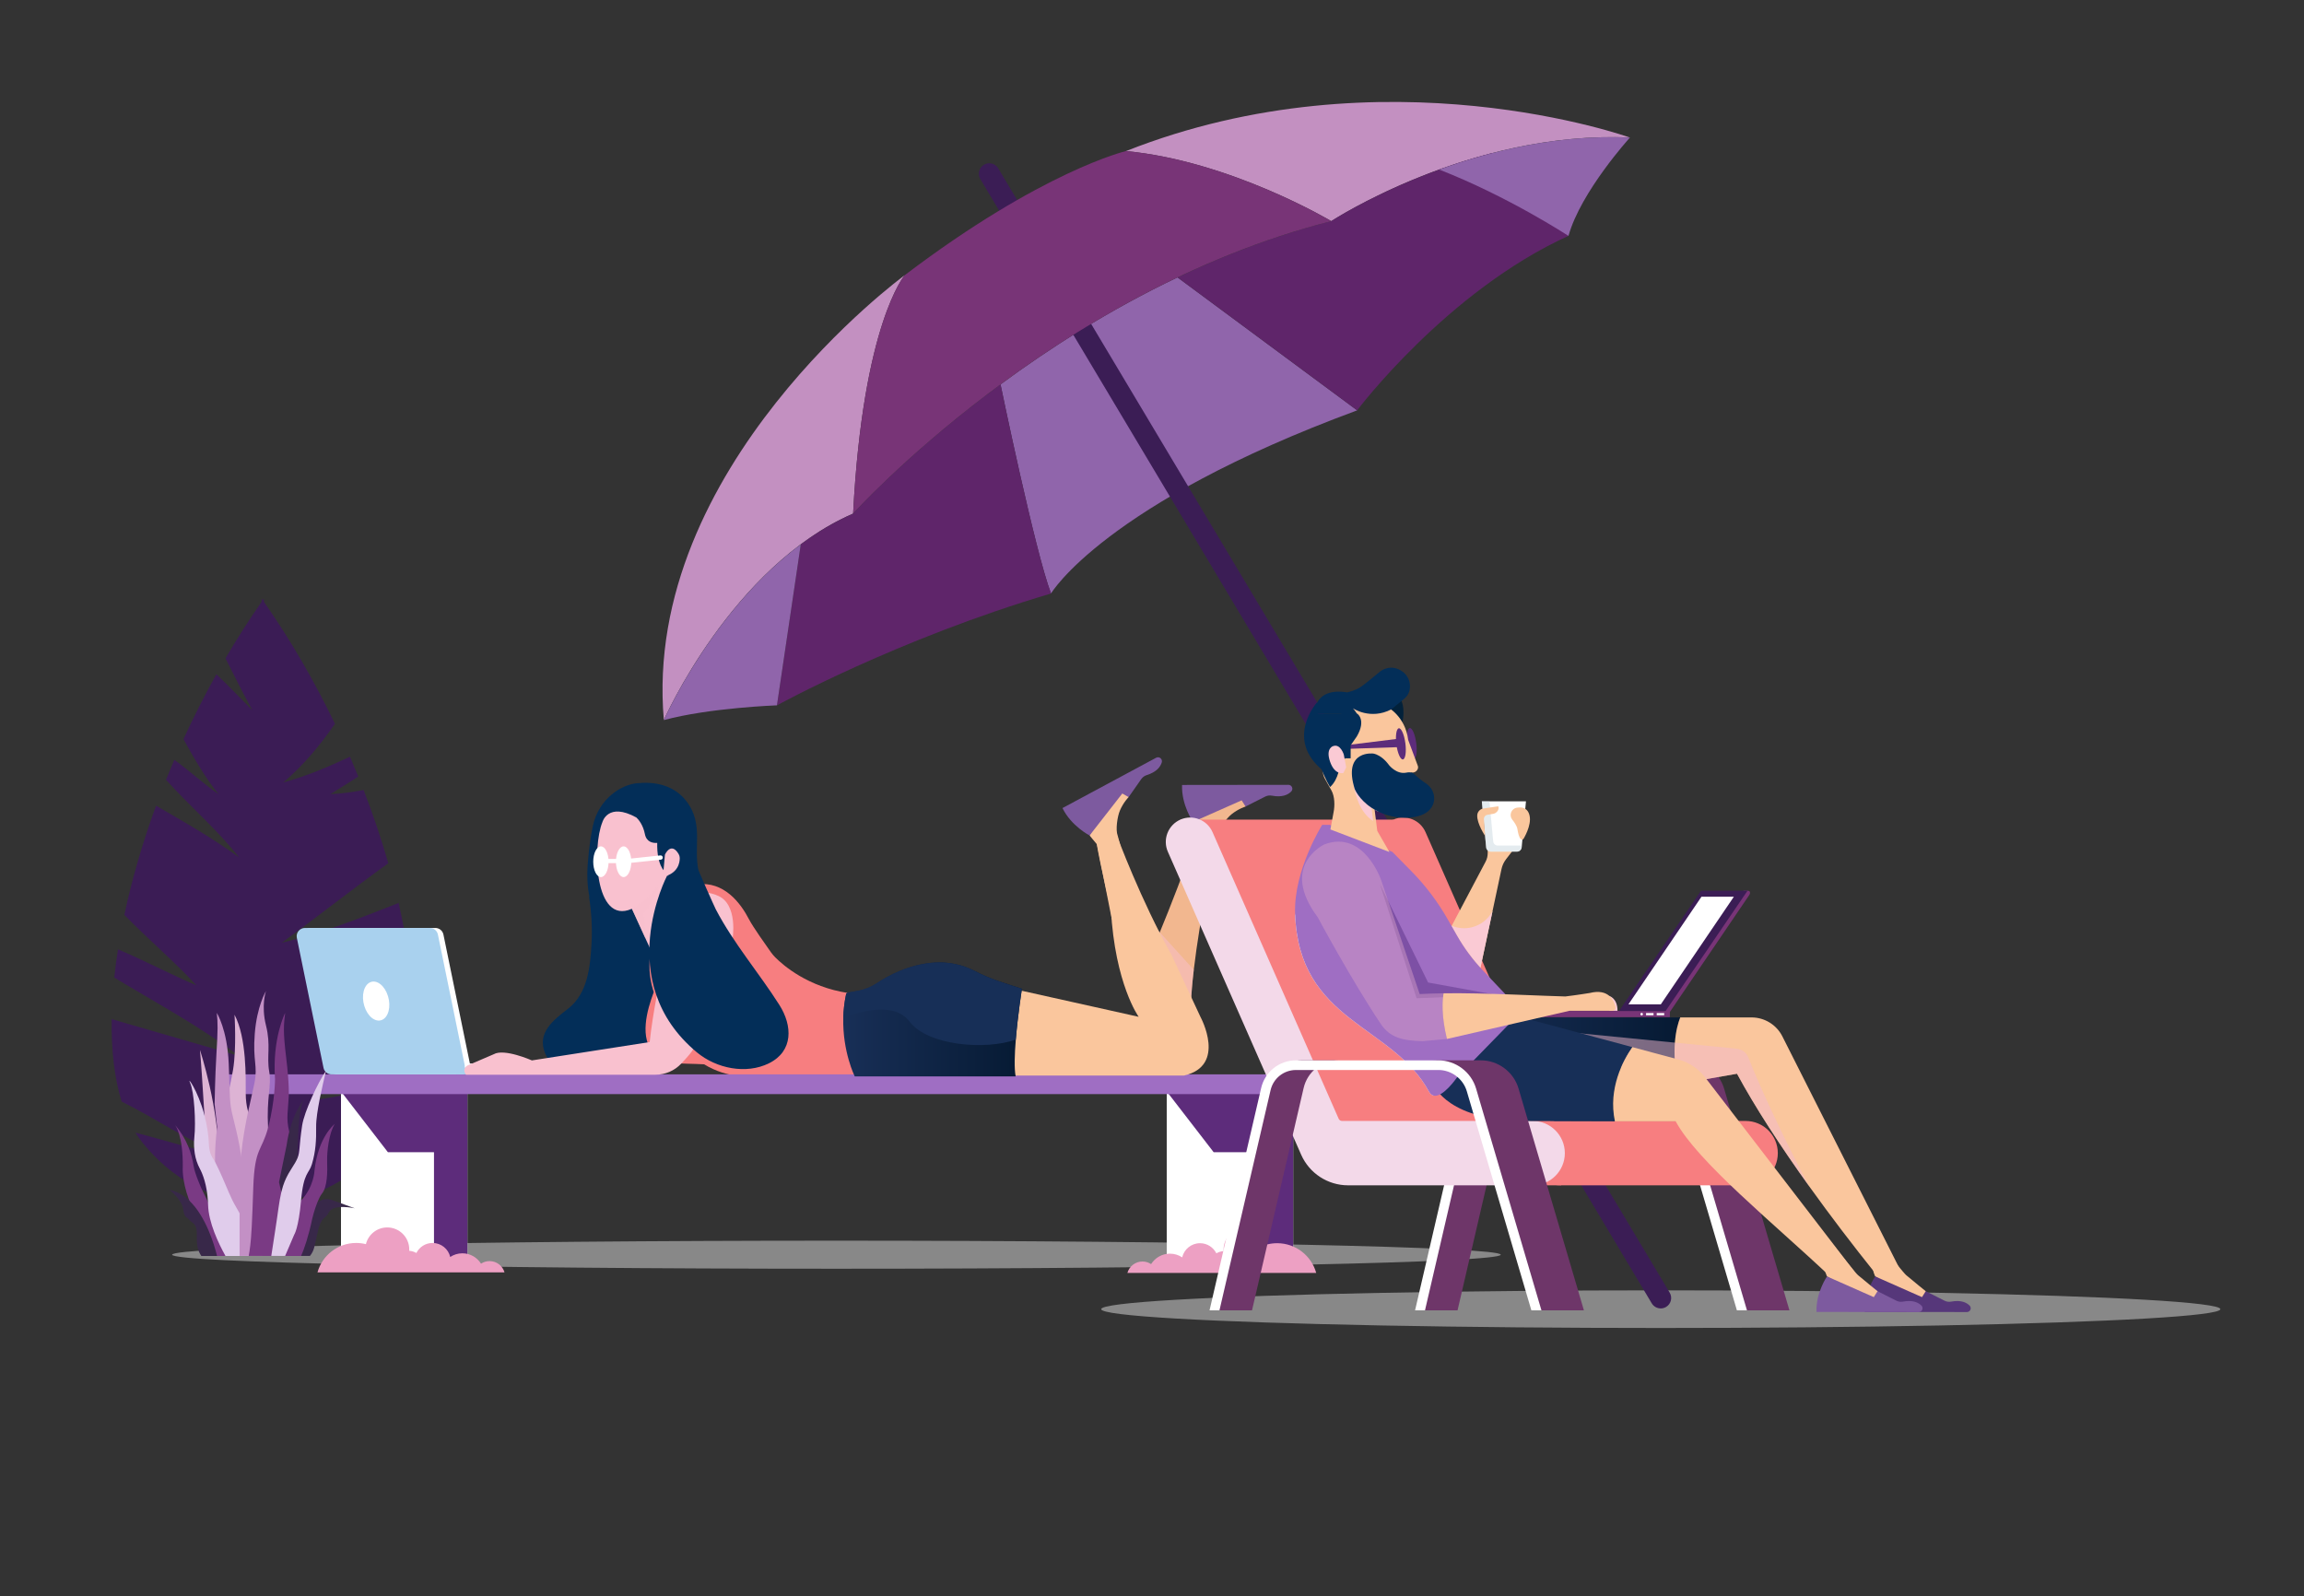 <svg xmlns="http://www.w3.org/2000/svg" xmlns:xlink="http://www.w3.org/1999/xlink" viewBox="0 0 1077.17 746.34"><rect x="0" y="0" width="1077.17" height="746.34" fill="#333333" stroke="none"/><defs><linearGradient id="linear-gradient" x1="683.47" y1="497.2" x2="785.54" y2="497.2" gradientUnits="userSpaceOnUse"><stop offset="0" stop-color="#182f57"></stop><stop offset="1" stop-color="#061a33"></stop></linearGradient><linearGradient id="linear-gradient-2" x1="394.24" y1="476.65" x2="477.78" y2="476.65" xlink:href="#linear-gradient"></linearGradient><linearGradient id="linear-gradient-3" x1="655.72" y1="440.26" x2="655.72" y2="529.61" gradientUnits="userSpaceOnUse"><stop offset="0" stop-color="#fff"></stop><stop offset="1" stop-color="#fbe1ea"></stop></linearGradient></defs><g style="isolation:isolate;"><g id="Layer_1"><path d="M190.7,444.91c-13.08,2.43-25.9,5.84-39,7.59,11.85-6.46,24.53-12.91,37.08-18.72-.73-3.81-1.54-7.66-2.43-11.56-17.95,7.05-35.84,14.12-54.59,18.59,16.8-12.26,33-25.11,49.78-37.18-3.23-11.25-7.08-22.72-11.54-34.24-5.14,.97-10.3,1.71-15.54,1.95,4.46-2.75,8.76-5.49,13.05-8.24-1.25-3.09-2.55-6.19-3.89-9.28-10.09,4.72-20.34,9.13-31.17,12.02,9.27-7.81,17.16-17.35,24.15-27.4-9.44-19.63-20.57-38.94-33.23-57.07v-1.5c-.17,.25-.34,.5-.51,.75-.17-.25-.34-.5-.52-.75v1.5c-5.99,8.58-11.64,17.42-16.92,26.44,4.06,8.16,8.2,16.36,12.59,24.33-5.53-5.53-11.06-11.42-16.85-16.87-5.57,9.98-10.7,20.13-15.38,30.34,4.93,8.88,9.93,17.73,16.41,25.74-7.32-5.07-13.71-11.05-20.7-16.07-1.33,3.11-2.63,6.22-3.88,9.33,11.06,12.33,23.9,23.21,34.2,36.32-12.29-8.94-25.48-16.51-38.85-24.2-6.36,17.41-11.34,34.63-14.82,51.05,10.95,11.29,23.05,21.42,33.72,32.99-12.45-5.34-24.39-11.69-36.7-16.87-.7,4.47-1.29,8.88-1.74,13.18,19.81,12,40,22.77,58.39,36.7-19.87-5.75-39.73-11.5-59.6-17.25-.21,14.63,1.3,27.7,4.66,38.54,16.05,7.93,30.89,18.41,47.37,24.79-13.99-2.27-27.35-6.82-40.9-10.23,1.04,1.67,2.16,3.25,3.35,4.72,18.33,22.54,39.24,26.87,49.61,27.52v25.41h14.26v-25.5c10.71-.9,30.78-5.71,48.45-27.43,6.35-7.81,10.54-18.65,12.71-31.71-15.16,5.25-30.38,10.27-46.21,11.78,16.44-9.67,31.86-20.69,47.93-30.45,.33-11.95-.6-25.1-2.73-39.04Z" style="fill:#3b1c55;"></path><ellipse cx="776.45" cy="612.14" rx="261.62" ry="8.8" style="fill:#e1e1e1; opacity:.49;"></ellipse><path d="M701.63,586.68c0,3.62-139.05,6.56-310.58,6.56s-310.58-2.94-310.58-6.56,139.05-6.56,310.58-6.56,310.58,2.94,310.58,6.56Z" style="fill:#e1e1e1; opacity:.49;"></path><g><path d="M836.6,612.68l-30.56-103.71c-2.29-7.76-9.54-13.18-17.63-13.18h-22.57c8.09,0,15.34,5.42,17.63,13.18l30.56,103.71h22.57Z" style="fill:#6e3669;"></path><path d="M681.44,612.68l24.13-103.94c1.77-7.62,8.47-12.95,16.3-12.95h-17.15c-7.83,0-14.53,5.32-16.3,12.95l-24.13,103.94h17.15Z" style="fill:#6e3669;"></path><path d="M666.22,612.68l23.89-102.92c1.29-5.57,6.19-9.45,11.9-9.45h66.55c6.1,0,11.57,4.09,13.3,9.95l30.18,102.43h4.71l-30.56-103.71c-2.29-7.76-9.54-13.18-17.63-13.18h-66.55c-7.83,0-14.53,5.32-16.3,12.95l-24.13,103.94h4.63Z" style="fill:#fff;"></path></g><g><path d="M784.4,506.9l-12.29,2.16-47.23,8.27s-27.22,9.56-41.4-21.92l24.65-19.68h77.42c-.95,2.37-2.1,6.25-2.51,11.79-.38,5.03-.16,11.46,1.36,19.38Z" style="fill:url(#linear-gradient);"></path><path d="M888.06,593.11l-10.77,2.94c-11.1-13.83-21.7-27.76-31.32-41.17-13.8-19.24-25.57-37.43-33.88-52.82l-27.68,4.84c-1.52-7.92-1.74-14.35-1.36-19.38,.41-5.54,1.56-9.42,2.51-11.79h33.33c6.08,0,11.66,3.43,14.4,8.85l54.78,108.54Z" style="fill:#fac69d;"></path></g><g><path d="M864.71,563.24s24.29,31.15,26.45,32.98c4.24,3.59,9.16,7.51,9.16,7.51l2.26,5.48h-6.15s-19.72-12.38-19.72-12.38c0,0-1.42-2.91-1.09-4.51l-21.34-30.55,10.45,1.47Z" style="fill:#fac69d;"></path><path d="M876.7,596.83s-5.26,7.56-4.92,16.61l47.8,.05c.72,0,1.36-.43,1.64-1.09s.12-1.43-.38-1.93c-1.46-1.46-4.07-2.72-8.67-1.85-1.02,.19-2.08,.05-3.02-.42l-8.83-4.46-1.74,2.78-21.88-9.68Z" style="fill:#56377a;"></path></g><path d="M550.52,129.72h0l82.47,61.04,1.51,1.12c-118.33,43.67-143.13,85.62-143.13,85.62-7.48-19.53-23.6-97.75-23.6-97.75,23.01-16.97,50.99-34.91,82.75-50.03Z" style="fill:#9065ab;"></path><path d="M275.4,419.31c1.09,7,1.55,14.38,1.17,21.45-.6,11.01-1.67,23.77-11.11,31-6.72,5.15-14.42,11.12-10.71,20.49,2.18,5.5,7.67,9.04,13.69,8.85,17.15-.56,52.05-6.99,56.52-49.47l-49.56-32.32Z" style="fill:#032e58;"></path><path d="M350.22,456.91c-2.46,3.45-4.95,6.24-7.45,8.45-17.89,15.86-36.49,2.82-47.69-8.85-5.76-6.01-10.52-13.14-13.94-20.87-4.06-9.15-7.42-17.86-6.35-31.77,.62-8.03,1.55-13.78,2.38-17.65,1.31-6.17,4.73-11.63,9.61-15.36,.35-.27,.7-.52,1.04-.76,5.84-4.04,10.78-3.92,10.78-3.92,9.63-.9,18.82,2.06,23.98,10.91,5.72,9.79,1.81,19.25,3.93,29.78,1.59,7.88,7.74,14.65,12.99,20.05,18.78,19.3,10.72,30,10.72,30Z" style="fill:#032e58;"></path><path d="M396.52,464.31c-18.79-2.83-30.34-12.92-34.06-16.66-.73-.74-1.43-1.56-2.03-2.4-2.13-2.99-8.42-11.86-10.22-15.34-4.09-7.91-11.79-17.89-24.22-16.41,0,0-7.06,.96-9.31,4.82,0,0-18.46,20.37-11.47,44.18,.14,.48,.29,.95,.43,1.42-3.16,8.35-6.95,21.84,.41,28.89,2.26,2.17,5.94,3.28,8.87,4.1,1.9,.54,9.65,.44,14.25,.74,11.5,6.96,21.99,5.55,21.99,5.55h53.49l-8.13-38.89Z" style="fill:#f77e80;"></path><path d="M556.77,469.84c-.1,3.1-.06,5.89,.16,8.24l-17.04-36.54s.79-1.88,2.05-4.93c.09-.22,.19-.44,.28-.68,4.3-10.45,13.25-32.68,15.2-41.48l10.1,3.98s-6.49,30.14-9.4,55.03c-.7,5.92-1.19,11.53-1.34,16.38Z" style="fill:#f2b78f;"></path><g><path d="M560.71,427l8.62-36.46c.34-2.92,4.11-7.93,6.4-9.77,3.32-2.68,6.6-3.64,6.6-3.64l2.35-5.7h-6.4s-20.51,12.88-20.51,12.88c0,0,.74,3.67,1.09,5.33l-10.44,34.18,12.3,3.18Z" style="fill:#f2b78f;"></path><path d="M557.76,384.31s-5.47-7.87-5.12-17.28l49.71-.06c.75,0,1.42,.45,1.71,1.14,.29,.69,.13,1.48-.4,2.01-1.52,1.52-4.23,2.83-9.02,1.92-1.07-.2-2.17-.05-3.14,.44l-9.18,4.64-1.81-2.89-22.75,10.07Z" style="fill:#7d5a9f;"></path></g><path d="M558.12,453.46c-.7,5.92-1.19,11.53-1.34,16.38l-14.84-33.22-.86-1.94,1.15,1.26,15.9,17.52Z" style="fill:#f9c1cf; mix-blend-mode:multiply; opacity:.5;"></path><rect x="545.47" y="510.33" width="59.11" height="82.61" style="fill:#fff;"></rect><rect x="159.42" y="510.32" width="59.1" height="82.61" style="fill:#fff;"></rect><polygon points="218.52 510.32 218.52 592.93 202.9 592.93 202.9 538.75 181.35 538.75 159.42 510.32 218.52 510.32" style="fill:#5d2c7b;"></polygon><polygon points="604.58 510.32 604.58 592.93 588.95 592.93 588.95 538.75 567.41 538.75 545.47 510.32 604.58 510.32" style="fill:#5d2c7b;"></polygon><rect x="103.35" y="502.35" width="562.76" height="9.24" style="fill:#9f6ec3;"></rect><polygon points="324.95 416.64 305.63 447.22 301.66 438.57 294.05 421.95 292.67 418.94 307.7 406.86 324.95 416.64" style="fill:#f9c1cf;"></polygon><path d="M474.94,462.65l57.41,12.79s-11.04-15.26-12.99-50.33c0,0-4.8-19.61-6.75-31.3l9.61-2.97s11.17,30.24,25.46,55.57l13.64,29.23s12.34,22.73-7.79,27.28h-81.14l2.56-40.27Z" style="fill:#fac69d;"></path><path d="M310.86,399.63s2.82-6.31,6.42-.3c.33,.56,.51,1.19,.52,1.84,.02,2.21-.75,7.23-7.86,8.86l.93-10.4Z" style="fill:#f9c1cf;"></path><path d="M310.54,407.34c-2.71-3.23-3.38-8.39-3.27-13.21-2.1,.14-5.02-.38-5.76-4.11-.87-4.35-2.93-6.78-4-7.78-13.35-7.34-15.87,2.16-15.87,2.16-4.82,11.73-3.71,48.21,13.66,40.58,0,0,9.25-4.43,15.56-15.48l-.09-6.07c-.14,2.38-.22,3.91-.22,3.91Z" style="fill:#f9c1cf;"></path><path d="M474.91,486.1c-.57,6.91-.79,13.57-.06,17.22h-75.23s-5.76-11.53-5.37-27.32c.09-3.49,.48-7.19,1.29-11.02,.1-.45,.45-.79,.9-.87l4.71-.85c3.2-.59,6.19-1.8,8.89-3.61,4.97-3.32,14.65-8.68,26.51-9.56,6.73-.49,13.39,.89,19.38,4.01,7.31,3.79,13.24,5.42,21.83,8.2,0,0-1.91,12.25-2.87,23.81Z" style="fill:url(#linear-gradient-2);"></path><g><path d="M532.17,426.89l-9.63-36.2c-1.08-2.73-.12-8.93,1.02-11.64,1.66-3.93,4.1-6.33,4.1-6.33l-.63-6.13-5.64,3.03-12,21.03s2.39,2.88,3.48,4.19l6.94,35.06,12.35-3.01Z" style="fill:#fac69d;"></path><path d="M509.4,390.65s-8.54-4.35-12.67-12.81l43.79-23.53c.66-.35,1.46-.28,2.04,.2,.58,.47,.81,1.25,.6,1.96-.62,2.05-2.39,4.49-7.04,5.95-1.03,.33-1.93,.98-2.56,1.87l-5.9,8.43-2.96-1.69-15.3,19.62Z" style="fill:#7d5a9f;"></path></g><g><path d="M842.19,563.24s24.29,31.15,26.45,32.98c4.24,3.59,9.16,7.51,9.16,7.51l2.26,5.48h-6.15s-19.72-12.38-19.72-12.38c0,0-1.42-2.91-1.09-4.51l-20.72-25.43,9.83-3.65Z" style="fill:#fac69d;"></path><path d="M854.17,596.83s-5.26,7.56-4.92,16.61l47.8,.05c.72,0,1.36-.43,1.64-1.09,.27-.66,.12-1.43-.38-1.93-1.46-1.46-4.07-2.72-8.67-1.85-1.02,.19-2.08,.05-3.02-.42l-8.83-4.46-1.74,2.78-21.88-9.68Z" style="fill:#7d5a9f;"></path></g><path d="M235.87,594.95c-.86-3.05-3.66-5.28-6.98-5.28-1.48,0-2.85,.44-4,1.2-1.82-2.9-5.04-4.84-8.72-4.84-2.1,0-4.05,.63-5.68,1.71-.87-3.75-4.23-6.55-8.25-6.55-3.32,0-6.18,1.91-7.58,4.69-1-.58-2.14-.94-3.35-1.03,.01-.21,.03-.42,.03-.63,0-5.68-4.61-10.29-10.29-10.29-4.83,0-8.87,3.33-9.98,7.82-1.46-.36-2.98-.56-4.55-.56-8.63,0-15.9,5.83-18.09,13.76h87.44Z" style="fill:#eda0c3;"></path><path d="M527.08,595.2c.87-3.08,3.69-5.34,7.05-5.34,1.49,0,2.88,.45,4.04,1.21,1.84-2.93,5.09-4.88,8.8-4.88,2.12,0,4.09,.64,5.73,1.73,.88-3.79,4.27-6.62,8.33-6.62,3.35,0,6.24,1.93,7.65,4.73,1.01-.58,2.16-.95,3.39-1.04-.01-.21-.03-.42-.03-.64,0-5.74,4.65-10.39,10.39-10.39,4.88,0,8.96,3.37,10.08,7.9,1.47-.37,3.01-.56,4.59-.56,8.71,0,16.05,5.88,18.26,13.89h-88.27Z" style="fill:#eda0c3;"></path><path d="M295.14,402.93c0,3.97-1.61,7.18-3.59,7.18s-3.59-3.22-3.59-7.18,1.61-7.18,3.59-7.18,3.59,3.22,3.59,7.18Z" style="fill:#fff;"></path><path d="M284.53,402.93c0,3.97-1.61,7.18-3.59,7.18s-3.59-3.22-3.59-7.18,1.61-7.18,3.59-7.18,3.59,3.22,3.59,7.18Z" style="fill:#fff;"></path><rect x="282.73" y="401.62" width="5.88" height="1.96" style="fill:#fff;"></rect><path d="M293.5,403.6c-.5,0-.94-.38-.99-.89-.06-.55,.34-1.04,.89-1.1l15.35-1.63c.55-.06,1.04,.34,1.1,.89,.06,.55-.34,1.04-.89,1.1l-15.35,1.63s-.07,0-.11,0Z" style="fill:#fff;"></path><path d="M477.78,462.29s-1.91,12.25-2.87,23.81c-14.2,5.03-41.15,2.85-49.66-8.4-7.67-10.15-25.48-3.95-30.99-1.69,.09-3.49,.48-7.19,1.29-11.02,.1-.45,.45-.79,.9-.87l4.71-.85c3.2-.59,6.19-1.8,8.89-3.61,4.97-3.32,14.65-8.68,26.51-9.56,6.73-.49,13.39,.89,19.38,4.01,7.31,3.79,13.24,5.42,21.83,8.2Z" style="fill:#172f57;"></path><g><path d="M219.78,497.76c.23,1.13-.06,2.31-.79,3.2-.73,.89-1.82,1.41-2.98,1.41h-58.42c-1.82,0-3.4-1.28-3.76-3.07l-12.47-60.79c-.23-1.13,.06-2.31,.79-3.2,.73-.89,1.82-1.41,2.98-1.41h58.42c1.82,0,3.4,1.28,3.76,3.07l12.47,60.79Z" style="fill:#fff;"></path><path d="M268.56,500.81c0,.86-.7,1.56-1.56,1.56h-53.66v-3.31h55.22v1.75Z" style="fill:#a9d1ee;"></path><path d="M268.56,499.1c0-1.01-.82-1.83-1.83-1.83h-53.39v1.83h55.22Z" style="fill:#fff;"></path><path d="M217.2,497.76c.23,1.13-.06,2.31-.79,3.2-.73,.89-1.82,1.41-2.98,1.41h-58.42c-1.82,0-3.4-1.28-3.76-3.07l-12.47-60.79c-.23-1.13,.06-2.31,.79-3.2,.73-.89,1.82-1.41,2.98-1.41h58.42c1.82,0,3.4,1.28,3.76,3.07l12.47,60.79Z" style="fill:#a9d1ee;"></path></g><path d="M307.71,414.2c-5.39,7.02-11.39,10.26-12.3,10.72l6.25,13.65-.57-11.97c4.21-4.21,6.02-10.04,6.61-12.4Z" style="fill:#f9c1cf; mix-blend-mode:multiply; opacity:.5;"></path><path d="M776.35,611.8c.87,.01,1.76-.2,2.56-.68,2.33-1.37,3.1-4.37,1.71-6.69L466.71,78.74c-1.37-2.33-4.36-3.11-6.69-1.71-2.33,1.37-3.1,4.37-1.71,6.69l313.91,525.68c.9,1.51,2.48,2.37,4.13,2.39Z" style="fill:#3b1d55;"></path><g><path d="M422.99,128.67s-19.53,22.42-24.14,111.47c-56.89,24.71-88.49,96.53-88.49,96.53-10.33-118.36,112.63-208.01,112.63-208.01Z" style="fill:#c390c1;"></path><path d="M762.03,64.32c-74.7-3.45-139.64,39.08-139.64,39.08,0,0-47.12-28.15-95.97-32.75,120.69-47.72,235.61-6.33,235.61-6.33Z" style="fill:#c390c1;"></path></g><path d="M622.39,103.39h0s31.22-20.42,75.25-31.82l35.66,38.71c-56.89,25.86-98.8,81.59-98.8,81.59l-83.98-62.16c22.25-10.59,46.34-19.8,71.87-26.33Z" style="fill:#5f256a;"></path><path d="M474.37,174.95v.03c-2.23,1.6-4.45,3.19-6.6,4.76,2.16-1.58,4.35-3.18,6.6-4.79Z" style="fill:#a68026;"></path><path d="M398.87,240.16q.85-16.38,0,0s25.67-28.51,68.9-60.41c0,0,16.14,78.22,23.62,97.76-71.83,21.26-128.14,52.3-128.14,52.3l11.15-75.29c7.53-5.63,15.7-10.56,24.47-14.36Z" style="fill:#5f256a;"></path><path d="M379.69,250.76c-1.79,1.22-3.58,2.46-5.3,3.75l-11.15,75.29s-31.6,1.14-52.86,6.9c0,0,24.55-55.77,69.31-85.93Z" style="fill:#9065ab;"></path><path d="M622.39,103.39s-47.12-28.15-95.97-32.76c0,0-39.08,9.2-103.43,58.03,0,0-19.53,22.42-24.14,111.47,.01,.03,93.1-103.42,223.54-136.74Z" style="fill:#783477;"></path><path d="M762.03,64.32s-22.98,25.29-28.73,45.98c0,0-28.34-18.53-60.45-31.01,24.54-8.9,55.89-16.51,89.18-14.97Z" style="fill:#9065ab;"></path><g><g><path d="M727,524.13c-.67,0-1.28-.4-1.56-1.01l-58.98-134.04c-2.54-5.77-9.27-8.38-15.03-5.85-2.77,1.22-4.94,3.49-6.04,6.31-1.1,2.82-1.03,5.96,.19,8.73l62.32,141.64c3.83,8.71,12.45,14.33,21.96,14.33h86.26c8.31,0,15.05-6.74,15.05-15.05s-6.74-15.05-15.05-15.05h-89.14Z" style="fill:#f77e80;"></path><polygon points="651.43 383.23 551.85 383.23 626.06 544.93 702.66 554.24 729.87 554.24 651.43 383.23" style="fill:#f77e80;"></polygon></g><path d="M627.42,524.13c-.67,0-1.28-.4-1.56-1.01l-58.98-134.04c-2.54-5.77-9.27-8.38-15.03-5.85-2.77,1.22-4.94,3.49-6.04,6.31-1.1,2.82-1.03,5.96,.19,8.73l62.32,141.64c3.83,8.71,12.45,14.33,21.97,14.33h86.26c8.31,0,15.05-6.74,15.05-15.05s-6.74-15.05-15.05-15.05h-89.13Z" style="fill:#f3d9e9;"></path></g><path d="M707.5,397.37l-11.96-2.13v3.66c0,1.4-.34,2.78-1,4.02l-17.1,32.37,14.27,19.24,10.27-48.17c.36-1.67,1.09-3.25,2.13-4.6l3.38-4.38Z" style="fill:#fac69d;"></path><g><rect x="719.6" y="472.69" width="61.1" height="2.9" style="fill:#783477;"></rect><g><path d="M780.57,473.35l37.23-54.83c.35-.51,.47-1.03,.34-1.42s-.5-.61-1.02-.61h-1.94l-38.29,56.23,3.66,.63Z" style="fill:#783477;"></path><polygon points="778.72 472.71 817 416.49 795.24 416.49 756.95 472.71 778.72 472.71" style="fill:#3b1d55;"></polygon><polygon points="776.46 469.63 810.61 419.3 795.47 419.3 761.32 469.63 776.46 469.63" style="fill:#fff;"></polygon></g><g><rect x="769.56" y="473.69" width="3.5" height="1.02" style="fill:#fff;"></rect><rect x="774.55" y="473.69" width="3.5" height="1.02" style="fill:#fff;"></rect><path d="M768.11,474.2c0,.33-.27,.6-.6,.6s-.6-.27-.6-.6,.27-.6,.6-.6,.6,.27,.6,.6Z" style="fill:#fff;"></path></g></g><g><path d="M713.43,374.68h-20.64l2.02,21.55c.1,1.12,1.04,1.98,2.17,1.98h12.26c1.12,0,2.06-.86,2.17-1.98l2.02-21.55Z" style="fill:#fff;"></path><path d="M700.27,395.38c-1.12,0-2.07-.86-2.17-1.98l-1.75-18.73h-3.56l2.02,21.55c.1,1.12,1.04,1.98,2.17,1.98h12.26c1.12,0,2.06-.86,2.17-1.98l.08-.85h-11.22Z" style="fill:#cad8e0; opacity:.5;"></path><path d="M694.33,390.88s-3.91-5.81-3.69-9.69c.09-1.6,1.29-2.91,2.88-3.15l6.93-1.03s.78,1.52-1.05,2.97c-.34,.27-.75,.45-1.18,.53l-2.87,.49c-.97,.17-1.66,1.04-1.59,2.03l.57,7.85Z" style="fill:#fac69d;"></path><path d="M709.21,377.64c-1.24,.19-2.29,1.03-2.73,2.2s-.23,2.49,.56,3.46c.79,.96,2.14,2.8,2.39,4.39,.27,1.73,.74,3.98,1.65,4.7,.19,.15,.43,.21,.66,.17,.23-.04,.44-.18,.56-.39,1-1.68,4.58-8.26,2.17-12.52-.69-1.23-1.97-2.02-3.38-2.08-.57-.03-1.23-.02-1.87,.08Z" style="fill:#fac69d;"></path></g><path d="M681.16,437.44c3.09,5.42,6.78,10.48,10.98,15.09l5.67-26.58c-1.99,3.82-5.52,6.6-9.72,7.64-3.15,.78-6.43,.5-9.36-.72l-.09,.16,2.52,4.41Z" style="fill:#facad4; mix-blend-mode:multiply;"></path><path d="M705.95,480.25l-14.57,13.09-21.12,18.97c-.83-.2-1.59-.8-2.2-1.92-17.02-31.39-60.98-32.41-62.59-83.3,19.27,56.36,86.15,54.22,98.5,53.33,1.28-.09,1.97-.17,1.97-.17Z" style="fill:url(#linear-gradient-3); mix-blend-mode:multiply;"></path><path d="M752.08,465.61s4.14,.82,4.14,7.02h-3.75l-.39-7.02Z" style="fill:#facad4;"></path><path d="M845.96,554.88c-13.8-19.24-25.57-37.43-33.88-52.82l-27.68,4.84-12.29,2.16-35.87-26.13,46.8,4.59,28.9,2.84c2.47,.24,4.59,1.86,5.48,4.18,5.26,13.77,18.94,42.62,28.54,60.35Z" style="fill:#f2b8ce; mix-blend-mode:multiply; opacity:.5;"></path><g><path d="M763.17,489.62l-67.85-18.24-25.04,35.84s6.38,17.45,45.14,16.96l39.6,.12c-3.27-15.49,3.87-28.55,8.16-34.69Z" style="fill:#172f57;"></path><path d="M797.84,504.6c-3.2-4.52-7.88-7.78-13.23-9.22l-21.44-5.76c-4.29,6.14-11.43,19.2-8.16,34.69h28.41c10.12,18.84,45.87,47.74,71.83,72.23l11.75-1.96-69.16-89.98Z" style="fill:#fac69d;"></path></g><path d="M711.35,472.87l-7.37,7.55-12.59,12.91-10.26,10.52s-6.52,9.5-10.86,8.45c-.83-.2-1.59-.8-2.2-1.92-17.02-31.39-60.98-32.41-62.59-83.3-.65-20.33,12.68-41.4,12.68-41.4h3.52l29.31,12.69,8.62,8.74c6.7,6.78,12.49,14.42,17.21,22.71l4.34,7.61c3.35,5.88,7.4,11.34,12.05,16.26l18.13,19.17Z" style="fill:#9f6ec3;"></path><g><path d="M740.51,612.68l-30.56-103.71c-2.29-7.76-9.54-13.18-17.63-13.18h-22.57c8.09,0,15.34,5.42,17.63,13.18l30.56,103.71h22.57Z" style="fill:#6e3669;"></path><path d="M585.35,612.68l24.13-103.94c1.77-7.62,8.47-12.95,16.3-12.95h-17.15c-7.83,0-14.53,5.32-16.3,12.95l-24.13,103.94h17.15Z" style="fill:#6e3669;"></path><path d="M570.13,612.68l23.89-102.92c1.29-5.57,6.19-9.45,11.9-9.45h66.55c6.1,0,11.57,4.09,13.3,9.95l30.18,102.43h4.71l-30.56-103.71c-2.29-7.76-9.54-13.18-17.63-13.18h-66.55c-7.83,0-14.53,5.32-16.3,12.95l-24.13,103.94h4.63Z" style="fill:#fff;"></path></g><polygon points="645.14 413.37 667.67 459.41 700 465.29 662.28 466.76 645.14 413.37" style="fill:#7d50a5;"></polygon><g><path d="M674.88,464.46c-4.43,.07-8.29,.18-11.15,.35l-17.94-53.09s-8.05-23.96-26.68-16.87c0,0-21.14,9.83-3.04,34.05,0,0,15.5,28.94,29.44,49.83,4.19,6.28,9.93,7.89,19.62,8.11l11.34-1.05c-2.63-10.87-2.17-17.93-1.59-21.35Z" style="fill:#d29bc6; mix-blend-mode:multiply; opacity:.5;"></path><path d="M754,472.63c.39,0,.76-.34,1.01-.65,.25-.31,.34-.71,.26-1.09-.65-2.95-3.08-8.82-12.01-6.59,0,0-6.22,1.01-11.43,1.63-8.29-.14-38.33-1.78-56.95-1.48-.58,3.43-1.05,10.48,1.59,21.35l57.32-13.18h20.21Z" style="fill:#fac69d;"></path></g><g><path d="M643.91,388.53l5.69,9.86-27.61-10.55,1.46-7.93c.66-3.13,.6-7.5-.97-10.3l-3.06-5.46c-.47-.85-.78-1.78-.9-2.75l-1.69-13.68,11.29-14.78,10.05-7.08,12.82,7.48-4.36,21.08-4.2,20.29-.16,.78,.51,4.03,.8,6.41,.33,2.61Z" style="fill:#fac69d;"></path><path d="M662.12,347.44c.53,4.02,.01,7.41-1.15,7.56-1.16,.15-2.53-2.99-3.05-7.01-.53-4.02-.01-7.41,1.15-7.56s2.53,2.99,3.05,7.01Z" style="fill:#5d2c7b;"></path><path d="M654.7,326.76s2.72,3.54,.73,12.08l-8.9-9.17,8.17-2.91Z" style="fill:#02213a;"></path><path d="M632,362.16c.14,15.39,13.34,17,13.34,17,12.22,2.87,14.28-17.92,14.28-17.92,1.98,.18,2.83-.83,3.19-1.64,.21-.48,.23-1.03,.05-1.52l-4.5-12.1c-1.35-11.25-9.97-15.58-9.97-15.58l-16.39,31.76Z" style="fill:#fac69d;"></path><path d="M657.04,347.54c.53,4.02,.01,7.41-1.15,7.56-1.16,.15-2.53-2.99-3.05-7.01-.53-4.02-.01-7.41,1.15-7.56,1.16-.15,2.53,2.99,3.05,7.01Z" style="fill:#5d2c7b;"></path><polygon points="627.11 350.25 653.76 349.35 653.36 345.47 626.91 348.74 627.11 350.25" style="fill:#5d2c7b;"></polygon><path d="M621.64,327.94c8.51-.65,17.33-8.91,23.73-14.06,0,0,4.87-3.92,10.45,.23,1.82,1.35,3.01,3.39,3.29,5.64,.28,2.26-.1,5.15-3,7.31l-5.61,4.61c-9.83,5.12-18.01-.49-18.01-.49,4.01,4.15,2.81,8.51,2,10.36l-12.86-13.59Z" style="fill:#032e58;"></path><path d="M621.88,368s-9.27-13.74-7.35-34.19h20.13s4.15,2.88-.32,10.54l-2.88,4.15v6.07h-2.56l-2.56,3.2s-.32,6.39-4.47,10.22Z" style="fill:#032e58;"></path><path d="M623.38,348.82s-3.77,.89-1.55,7.32c2.22,6.43,6.21,5.33,6.21,5.33l1.33-2.66-1.11-5.99s-1.55-5.1-4.88-3.99Z" style="fill:#facad4;"></path><path d="M614.53,333.81s-.63-12.61,15.33-10.07c0,0,3.99-.73,8.34-3.63l-8.34,10.88,4.8,2.81h-20.13Z" style="fill:#032e58;"></path><path d="M615.71,328.46s-15.24,17.05,2.7,31.74l-2.7-31.74Z" style="fill:#032e58;"></path></g><path d="M642.72,378.62c-.53-.3-1.02-.61-1.5-.92l.75,6.19c-6.21-3.87-8.37-12.36-9.08-16.55-.25-1.49-.32-2.43-.32-2.43l8.31,8.14,3.46,3.39,.08,3.09c-.59-.28-1.16-.59-1.71-.9Z" style="fill:#facad4; mix-blend-mode:multiply;"></path><path d="M670.52,373.12c.06,2.75-1.33,5.31-3.71,6.86-1.77,1.14-3.81,1.79-5.9,2.09-5.6,.83-11.38-.08-16.48-2.55-.59-.28-1.16-.59-1.71-.9-.53-.3-1.02-.61-1.5-.92-5.98-3.97-7.86-8.76-7.86-8.76-.17-.55-.32-1.09-.46-1.6-4.41-16.74,9.2-14.98,9.2-14.98,.99,.2,1.91,.6,2.74,1.09,2.74,1.61,4.49,4.23,4.49,4.23,0,0,3.52,4.56,8.17,3.59,1.95-.4,3.13,.09,3.86,.81,1.55,1.52,3.27,2.9,5.12,4.1,0,0,0,0,.01,0,2.46,1.59,3.97,4.18,4.02,6.94Z" style="fill:#032e58;"></path><path d="M181.4,465.8c1.49,4.88,.21,9.85-2.85,11.11s-6.75-1.67-8.23-6.55c-1.49-4.88-.21-9.85,2.85-11.11,3.06-1.26,6.75,1.67,8.23,6.55Z" style="fill:#fff;"></path><g><path d="M109.64,474.47s1.01,15.56-.68,25.71c-1.69,10.15-3.55,12.52-2.2,25.88,1.35,13.36,6.77,44.32,7.1,45.5,.34,1.18,2.71-50.24,2.71-50.24,0,0-1.69-3.55-1.69-10.15s.51-25.88-5.24-36.7Z" style="fill:#ddb3d4;"></path><path d="M109.49,587.26h-11.78c-2.45-3.35-3.97-6.55-4.48-10.45-.68-5.07-2.03-7.78-2.03-7.78l-2.71-7.64-.17-.48c-3.38-9.13-2.87-15.22-2.87-15.22,.16-14.45-3.26-19.21-3.68-19.74,5.55,6.41,7.9,13.49,8.75,19.23,.54,3.68,3.72,10.65,3.72,10.65l2.99,6.15,12.26,25.27Z" style="fill:#7a3a84;"></path><path d="M101.48,587.26h-7.36c-1.64-2.49-2.21-4.77-2.08-9.44,.17-6.09-2.03-5.58-3.55-7.44-1.52-1.86-2.2-.51-2.87-5.07-.68-4.57-6.43-8.97-6.43-8.97,3.58,.67,6.67,2.53,9.3,5.05,7.77,7.4,11.66,20.5,12.99,25.87Z" style="fill:#382849;"></path><path d="M96.93,544.29s-2.54-44.81-3.46-53.37c0,0,9.15,27.44,8.84,52.87l-5.38,.5Z" style="fill:#ddb3d4;"></path><path d="M101.52,556.42s-2.28-11.16,0-29.43l-1.18-10.74s.17-12.18,.85-23.51c.68-11.33,.68-14.21,.17-19.11,0,0,4.91,7.61,5.58,23.85,.68,16.24,.17,17.59,2.03,25.03s4.91,19.62,4.91,31.63l2.03,10.83s3.72,13.19,1.86,22.16l-16.24-30.7Z" style="fill:#c390c5;"></path><path d="M119.31,587.26h-13.9c-3.31-5.97-7.9-15.64-8.12-23.82-.01-.5-.03-.98-.06-1.46-.43-8.01-2.49-13.07-3.79-15.51-1.18-2.21-1.99-4.63-2.37-7.11-.33-2.16-.52-4.8-.21-7.55,.76-6.85,0-21.31-2.03-25.62-1.51-3.19,3.54,3.35,6.66,14.9,.03,.11,.06,.21,.08,.32,1.22,4.6,1.96,9.44,2.13,14.19,.05,1.27,.36,3.95,2.03,6.36,.22,.31,.47,.75,.76,1.27,.12,.22,.24,.45,.37,.69,1.82,3.52,4.55,9.89,6.24,13.92,.93,2.22,2.02,4.42,3.24,6.49,.49,.84,1.06,1.84,1.66,2.95,.52,.96,1.07,2.01,1.63,3.13,.11,.22,.22,.45,.33,.68,1.2,2.45,2.4,5.18,3.37,7.94,.35,.99,.67,1.99,.94,2.98,.5,1.79,.87,3.56,1.03,5.24Z" style="fill:#e0cceb;"></path><path d="M165.79,564.96s-9.98-2.2-12.01,1.86c-2.03,4.06-3.39,1.02-5.42,9.98-1.49,6.59-1.43,7.88-3.44,10.45h-8.9l9.47-22.3s1.12-1.44,2.84-2.67c.55-.39,1.16-.76,1.81-1.05,1.54-.69,3.3-.75,4.88-.18l10.76,3.89Z" style="fill:#382849;"></path><path d="M152.94,543.15c.17,4.57,.17,11.67-2.36,14.88-.82,1.03-1.57,2.6-2.24,4.26-1.4,3.51-2.33,7.41-2.33,7.41-1.75,8.39-3.7,14.02-5.23,17.56h-8.47l5.42-23.31c1.15-.84,2.15-1.75,3.04-2.67,6.01-6.32,6.26-13.91,6.26-13.91,1.66-15.65,9.23-21.63,9.47-21.82-2.7,4.23-3.72,13.02-3.55,17.59Z" style="fill:#7a3a84;"></path><path d="M125.54,530.37c1.06,13.04-1.75,44.19-2.99,56.88h-10.54v-35.06c.04-4.13,.29-8.18,.69-12.08,.77-7.51,2.06-14.47,3.31-20.36,1.16-5.47,2.29-10.02,2.93-13.23,1.69-8.46-.85-10.15,.17-23.17,.99-12.75,5.07-19.67,5.24-19.95-.09,.27-2.32,6.78,0,16.06,2.37,9.47,.24,14.39,1.52,21.65,1.16,6.55-1.33,11.96-.54,26.24,.05,.96,.12,1.97,.21,3.02Z" style="fill:#c390c5;"></path><path d="M134.67,542.13c-3.21,6.09-2.54,8.62-2.54,8.62,.08,1.29,.14,2.57,.18,3.83,.06,1.75,.08,3.47,.08,5.15-.01,11.68-1.34,21.72-2.31,27.52h-13.81c.14-.71,.26-1.45,.38-2.22,.28-1.83,.5-3.82,.68-6,.14-1.64,.25-3.39,.35-5.26,.29-5.24,.48-11.42,.74-18.79,.66-18.52,3.91-16.51,6.9-27.63,.07-.25,.14-.51,.21-.78,3.05-12.01,3.05-21.99,3.05-21.99-1.36-19.11,4.73-30.95,4.73-30.95-.68,5.75-1.02,8.62,.51,21.14,1.52,12.52,1.18,17.93,1.18,17.93l-.56,7.87c-.2,2.76,.05,5.58,.71,8.26,.03,.11,.06,.23,.08,.34,1.25,5.06,1.96,8.18-.57,12.97Z" style="fill:#7a3a84;"></path><path d="M141.94,514.22s-5.92,6.93-7.95,21.31l-3.55,17.25,1.69,7.27,7.1-8.8s-1.01-29.26,2.71-37.04Z" style="fill:#382849;"></path><path d="M147.8,526.83c.1,6.26-.2,11.56-1.97,17.5-1.35,4.56-3.89,3.72-5.07,16.91,0,0,0,.02,0,.03-1.18,13.16-3.21,16.04-3.21,16.04l-4.25,9.94h-6.47l1.92-12.48c1.21-7.62,1.7-12.84,2.77-17.34,.24-.98,.49-1.92,.79-2.84,.83-2.58,1.97-5.03,3.71-7.72,1.63-2.53,2.54-4.07,3.09-5.43,1.21-3.02,.64-5.18,2.15-15.2,.97-6.43,7.43-20.2,11.18-25.62-1.52,6.35-4.74,19.77-4.64,26.22Z" style="fill:#e0cceb;"></path></g><path d="M335.02,418.57s-11.73-5.55-18.52,7.41c0,0-9.81,33.68-12.76,61.27l-55.07,8.58s-12.95-5.75-17.86-2.88l-11.5,4.93s-3.77,1.16-1.49,4.64h88.66c4.54,0,8.88-1.87,11.99-5.17,2.5-2.65,5.07-5.53,5.46-6.55,0,0,12.31-23.25,18.49-51.23,0,0,3.09-17.28-7.41-20.99Z" style="fill:#f9c1cf;"></path><path d="M311.85,409.51s-25.91,49.46,14.01,82.59c9.05,7.51,22.94,10.38,33.66,5.07,11.43-5.67,11.05-17.55,4.82-27.33-9.64-15.14-21.32-28.66-29.69-44.64-.79-1.5-8.31-18.59-8.26-18.59,0,0-14.53,2.91-14.53,2.91Z" style="fill:#032e58;"></path></g></g></svg>